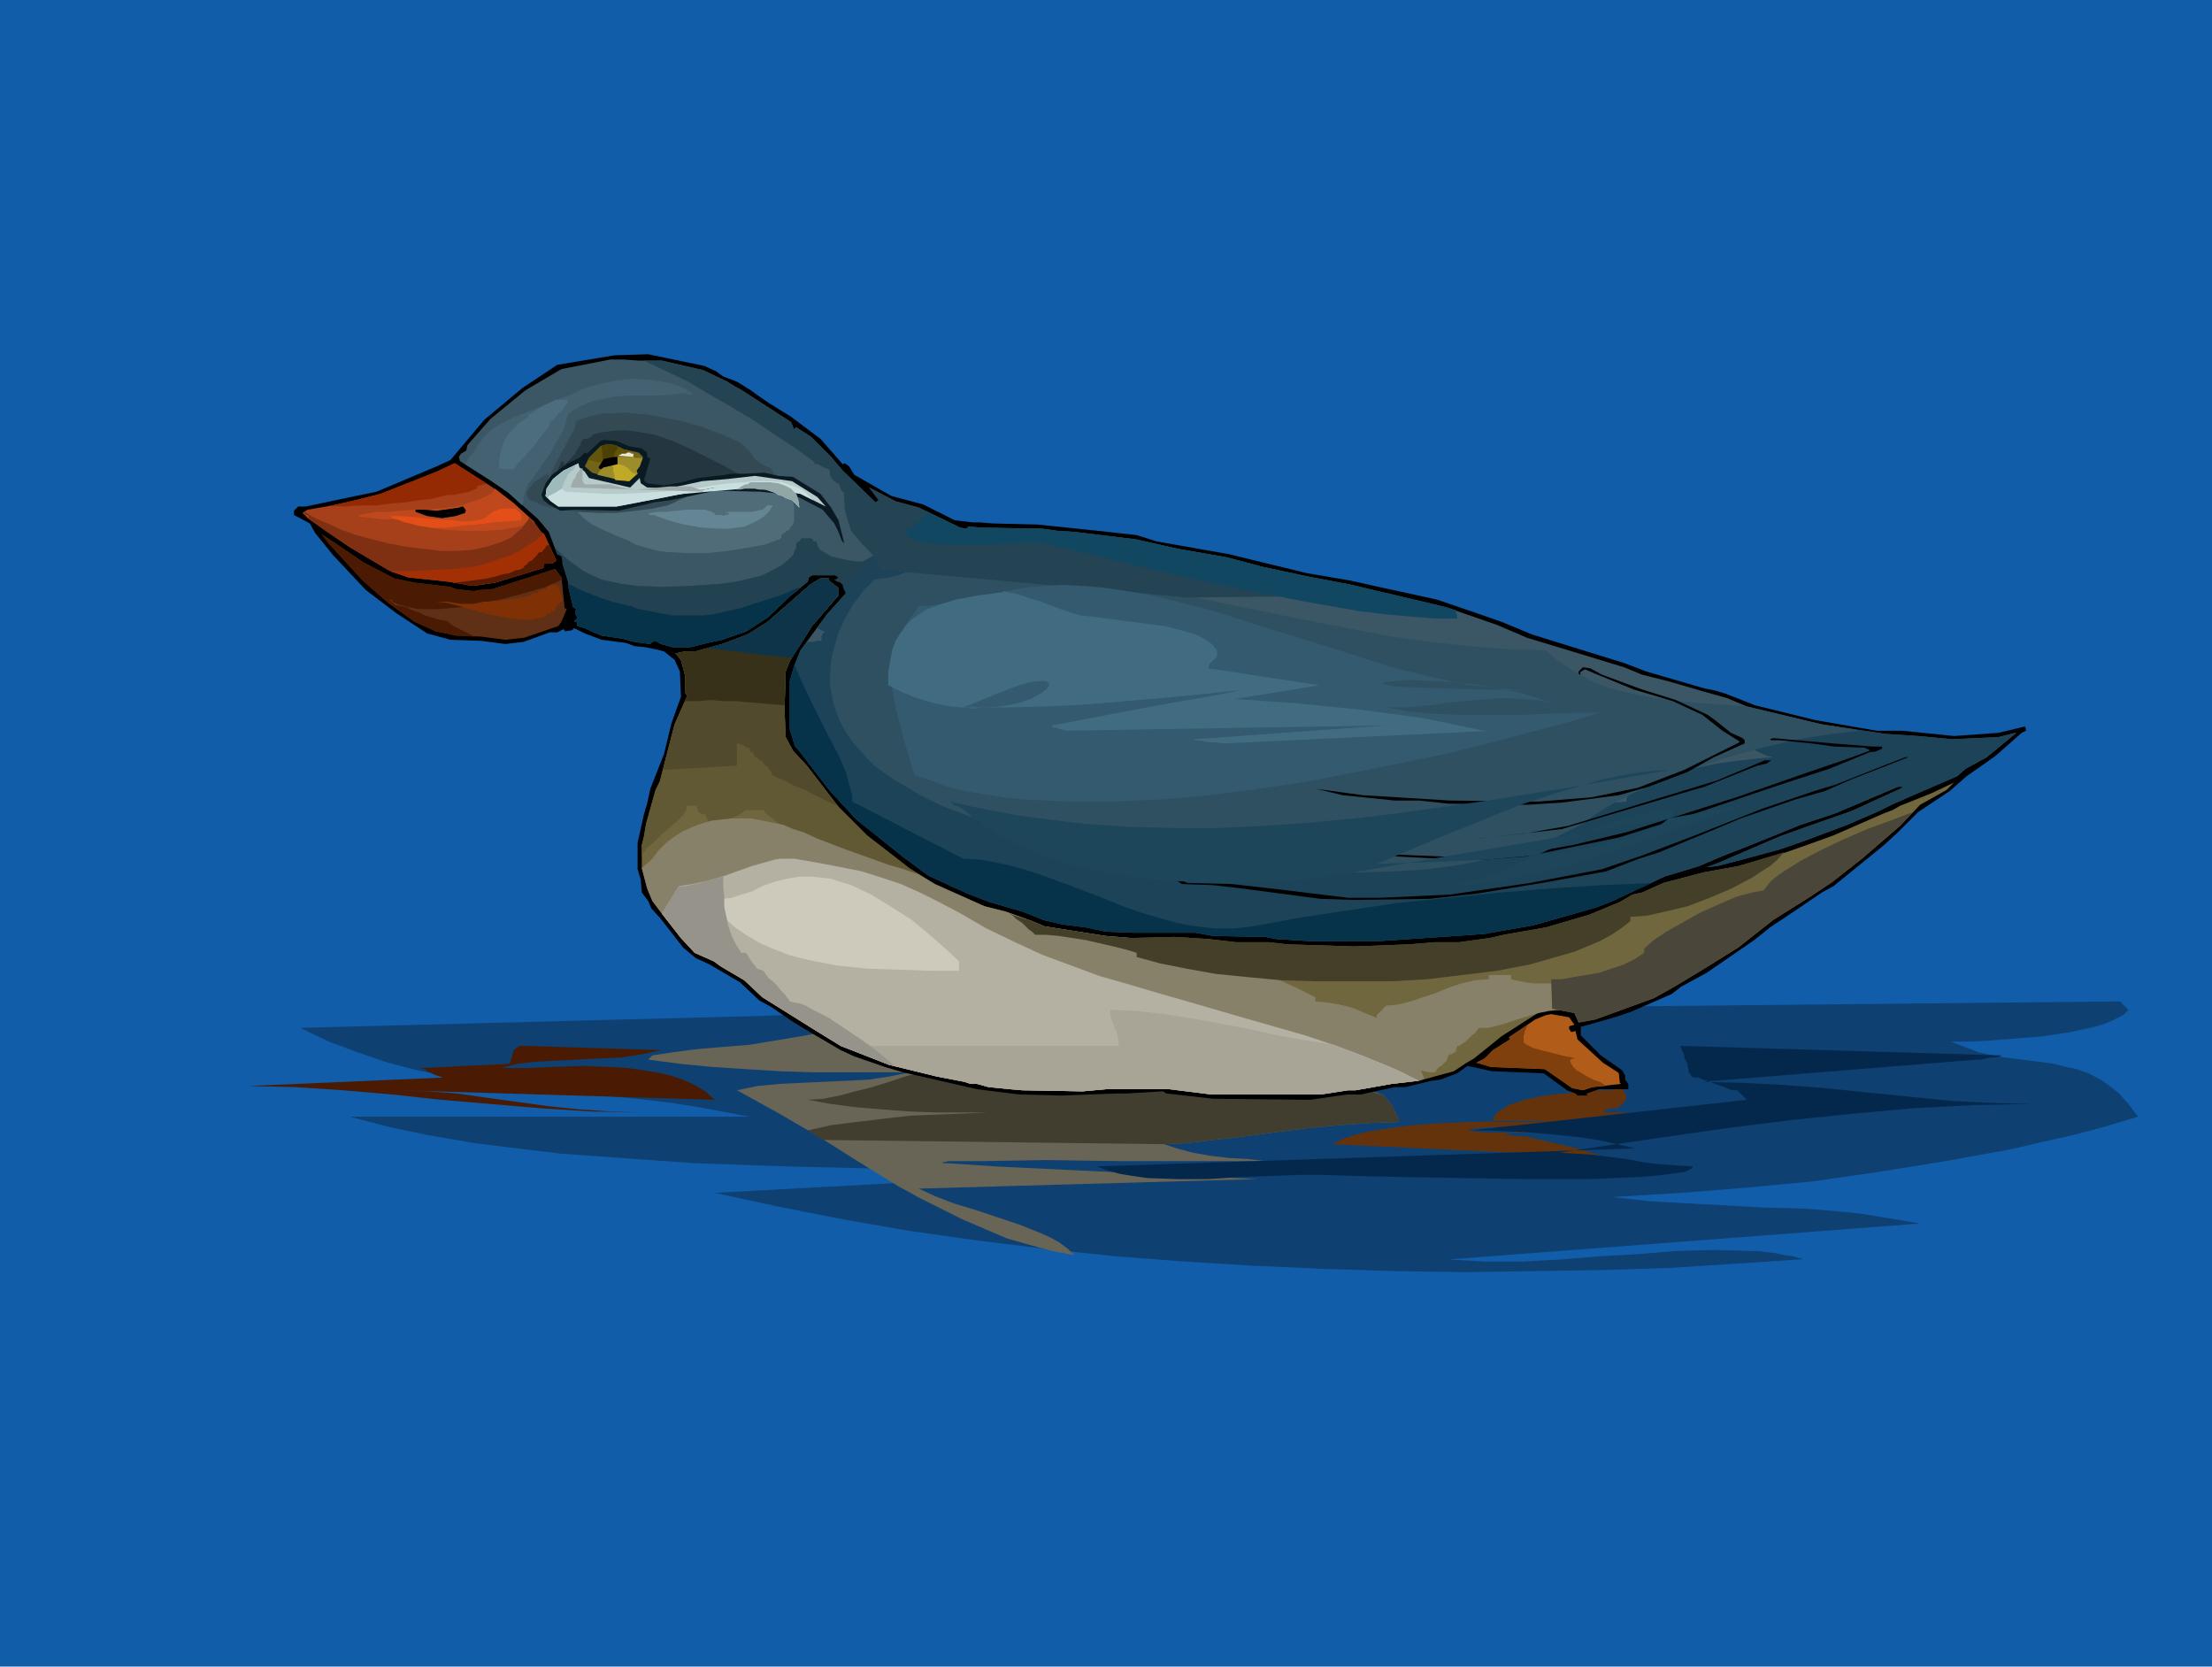 <svg xmlns="http://www.w3.org/2000/svg" fill-rule="evenodd" height="5.249in" preserveAspectRatio="none" stroke-linecap="round" viewBox="0 0 2092 1576" width="6.967in"><style>.pen1{stroke:none}.brush6{fill:#000}.brush33{fill:#4a1b02}.brush36{fill:#cae0e0}.brush41{fill:#06334a}.brush52{fill:#87816a}</style><path class="pen1" style="fill:#115da9" d="M0 0h2092v1576H0V0z"/><path class="pen1" style="fill:#0e4072" d="M722 960h25l-463 12 27 13 27 10 26 9 26 7 27 6 26 4 26 4 26 4 53 5 53 5 27 3 27 4 27 5 27 5H331l38 10 39 8 41 7 40 5 42 5 42 3 42 3 43 3 85 3 85 2 83 2 80 4-315 17 60 13 61 12 63 11 64 9 65 8 66 7 66 5 66 4 67 3 66 2 66 1 65-1 65-1 63-2 62-4 61-4h2v-1h-2l-6-2-8-1-9-2-9-1-8-1h-6l-35-1-36 1-36 3-36 2-36 3-37 2h-35l-18-1-17-1 446-34-18-3-18-3-18-3-18-2-36-3-37-1-37-2-37-2-36-2-36-4 65-4 63-5 63-6 62-9 62-10 61-11 30-7 31-7 30-8 30-9-9-12-9-10-10-8-9-6-10-5-11-4-10-2-11-3-23-3-24-3-12-2-13-3-13-5-13-5h16l21-1 25-2 25-2 26-4 23-5 10-3 9-4 8-4 5-5-8-8-1283 13z"/><path class="pen1" style="fill:#64330c" d="m1530 1023 1 1 2 2 1 2 1 2 1 2 1 2 1 3v3l-8 8h-6l-2 1h-2l-2 1-1 1v1h21l-4 3-4 3-6 2-6 2-15 4-17 2-17 2-18 1h-45l-10-1-6-1v-1l5-1 12-1 19-1h28-4l-4 1-5 1-6 2-4 2-5 1-3 1h-3l12 1 12 1 13 3 13 3 13 3 12 3 12 4 10 3-257-12 10-5 12-4 12-3 13-2 28-4 29-2 29-1 29-1h26l23 1h-59l1-5 3-4 5-3 6-4 15-5 19-4 19-2 19-2 15-1h11l5-8z"/><path class="pen1" style="fill:#686456" d="M772 968h26l-9 4-10 3-11 3-11 2-24 4-24 4-25 2-24 2-23 3-20 3-4 4 30 4 31 3 31 2 32 2 31 1h93l-20 4-20 3-21 1-21 1-22 1-20 1-21 2-19 4 38 21 38 22 38 24 39 24 20 11 20 10 20 10 21 9 21 9 21 6 22 6 21 4-6-6-8-6-9-5-9-4-20-8-21-7-21-7-20-6-18-7-15-7 320-9-248-12-29-2-16-1h-4l-1-1h2l4-1h34l58-1 70 1h168-30l-17-2-18-1-17-2-17-3-15-4-12-4 21-1 25-3 27-3 30-4 31-4 31-3 29-2 28-1v-3l-2-3-2-4-2-5-3-4-3-3-2-3-2-1-24-8-25-6-28-6-29-4-31-4-31-3-32-2-33-1-66-1h-64l-60 1-53 1-4-4v-2l-1-2v-1l-2-2-1-1-1-2-2-2-1-1v-8l-6-1-6-1-6-1-5-2-6-1-6-2-5-1h-7z"/><path class="pen1" style="fill:#423e2f" d="M861 1010h25l-15 4-15 4-15 5-16 5-16 4-15 4-15 3-15 1 22 4 23 3 24 2 26 2 25 1h69-19l-22 1-25 1-26 1-26 3-25 3-24 3-22 5 2 1 1 1 2 1 2 1 2 2 2 1 2 1 1 1 323 4 21-1 25-3 27-3 30-4 31-4 31-3 29-2 28-1v-3l-2-3-2-4-2-5-3-4-3-3-2-3-2-1-5-1-5-2-4-2-5-1-5-2-5-1-5-2-6-1-27 2-27 3-28 3-28 1-15 1h-14l-14-1-14-1-15-2-14-2-15-4-14-4-11-3h-13l-15 1-16 1-15 1h-20l-6-1-5-2-5-2v-4l-6-2-8-1-11-1-11 1-11 1-11 1-10 1h-7z"/><path class="pen1 brush6" d="m666 346 11 5 7 5 13 5 13 8 4 3 13 9 21 13 28 21 21 24 2-1 4 3 5 8 35 20 30 8 30 15 17 2h7l12 1 42 1 67 7 27 3 19 6 68 12 74 18 41 7 27 6 55 12 38 13 23 8 29 12 87 27 21 8 55 16 10 2 10 3 28 11 57 14 58 10h24l49 5 42-3 21-5 4-1 1 2v2l-4 2-25 22-27 19-16 14-30 20-19 19-13 12-48 39-11 6-22 15-27 18-15 12-45 31-24 13-9 7-39 17-15 5-21 6-11 3v8l19 19 20 14 3 5v4l3 4v5h-28l-11 4-1 1 2 1h-10l-2-2-8-3-22-16-49-2-23-5-10 7-16 6-8 1-25 6h-10l-32 7h-13l-35 5-92-1-44-5-3-2-34 2h-10l-52 2-40-1-40-5-70-16-17-5-29-10-13-6-29-17-15-9-22-15-11-6-18-17-29-17-13-6-12-10-21-27-9-10-3-7-6-8-1-12-3-10v-25l6-27 3-10 3-14 13-33 7-29 9-25-1-24-5-11-10-8-8-2-10-2-10-1-8-3-23-3-16-6-10-5-2 2-7 1v-1l-1-1-6 3h-7l-25 9-17 2-23-3-29-1-22-6-29-19-29-22-31-33-17-21-5-9-15-8v-4l4-4h7l38-8 29-6 57-24 13-6 32-38 36-30 33-22 54-9 32-1 24 5 29 6z"/><path class="pen1" style="fill:#3b5664" d="m626 341 39 9 23 11 8 5 4 2 48 31 3 7 2-2 14 9 19 19 11 13 31 30 3-2-9-12 25 13 22 6 31 15 8 4 6 1 2-2 12 1 58 1 14 2 16 1 58 7 40 9 46 8 34 9 42 9 42 8 25 6 26 6 38 9 49 17 28 12 33 10 59 18 17 7 24 6 38 11 18 5 19 8 71 17 60 9 31 2 32 3 44-2 16-4h1l-28 23-20 11-8 7-44 19-18 8-12 6-30 13-40 15-23 8-33 9-27 7-10 1 11-4 58-25 25-9 43-15 48-22v-1h-4l-59 25-33 11-47 19-28 11-21 9-33 10-49 23-15 6-60 17-40 7-5 1-13 1-89 6h-63l-33-2-10-2-50-1-16-3h-59l-26-1-19-4-23-3-17-4-20-8-31-9-21-8-37-17-23-17-45-36-25-27-30-39-3-3-5-16v-46l4-14 6-15 25-34 18-20-3-7h1l-4-4h-2l-3-2h2l2-2-3-2h-22l-3 2-1 4-17 14-21 20-20 13-23 8-14 3-16 4h-17l-11-3-5-3-3 1-2 2-15-2-11-3-20-3-10-4-6-3-7-2v-3l-1-1h-2l3-4-2-4v-3l1-1-3-2-4-17-1-8-1-3-4-13v-3l-1-4-4-2-8-21-10-12-28-25-16-11-30-19-1-4 2-3 5-3 1-5 22-25 33-27 34-20 46-9h13l14 1h22z"/><path class="pen1" style="fill:#1c4357" d="m903 501-7 10-7 9-8 8-8 9-7 9-8 8-7 9-7 10-4 1-5 3-5 5-6 6-5 6-5 5-3 5-1 2-8 5v9l1 10 2 9 2 9 3 8 4 8 4 8 5 8 5 8 6 7 6 7 7 6 15 13 17 11 18 11 20 10 21 8 22 8 24 7 24 7 25 5 25 5 26 4 26 4 26 2 26 2 51 3 49 1 45-1 41-3 35-4 29-5 14-3 16-5 17-6 18-7 17-6 17-6 15-4 12-1 1-5 4-4 6-4 8-4 19-8 24-6 24-5 22-3 19-2 12-1-5-1-5-2-6-3-6-3-6-3-6-2-6-2-6-1 8-3 9-3 8-2 9-3 8-2 9-2 8-2 9-2 24 5 60 9 31 2 32 3 44-2 16-4h1l-28 23-20 11-8 7-44 19-18 8-12 6-30 13-40 15-23 8-33 9-27 7-10 1 11-4 58-25 25-9 43-15 48-22v-1h-4l-59 25-33 11-47 19-28 11-21 9-33 10-49 23-15 6-60 17-40 7-5 1-13 1-89 6h-63l-33-2-10-2-50-1-16-3h-59l-26-1-19-4-23-3-17-4-20-8-31-9-21-8-37-17-23-17-45-36-25-27-30-39-3-3-5-16v-46l4-14 6-15 6-8h7l2-1h5v-5l1-1v-1l1-1h2l-8-4 9-13 18-20-3-7h1l-4-4h-1v-2l11-9 12-8 14-8 15-8 15-6 15-5 7-2 7-1h14z"/><path class="pen1" style="fill:#2e5061" d="M886 535h-7l-7 2-8 2-7 2-8 3-8 2-7 1-7 1-5 5-5 5-5 7-5 6-4 7-4 7-3 7-3 6-4 14-3 12-1 13v12l2 11 3 11 4 10 5 10 6 9 7 8 8 9 8 8 10 7 10 7 11 6 11 7 23 11 24 9 25 8 25 7 23 6 23 5 20 3 17 3 53 8 58 7 31 3 32 2 31 1h32l32-1 31-2 30-4 29-6 14-3 14-4 13-4 13-5 12-6 12-6 11-6 11-8 11-7 13-7 14-7 15-7 34-13 35-12 36-10 34-8 32-5 27-3-37-6-71-17h-2l-26-2-26-2-25-3-25-4-12-3-12-3-12-4-11-5-10-6-10-6-10-7-9-8-36-1-37-3-36-4-37-5-73-14-74-15-72-15-72-12-35-5-35-4-35-2h-34z"/><path class="pen1" style="fill:#516c79" d="m542 476 2 4 2 4 3 3 3 3 8 6 8 4 9 4 9 4 8 3 7 4 7 2 7 2 8 2 8 1 18 1h20l19-2 19-3 16-3 14-5h1v-1l1-1v-2l1-1 1-1h1l1-1 1-1h1l1-1h1v-2l3-3 1-4v-12l-1-7-1-6-1-6-1-3v-1h-1l-1-1-1-1-1-1v-1h-2l-19-5-20-2-22-2h-23l-22 2-22 1-21 2-19 3h-4l-4 2-4 1-5 2-4 3-3 2-3 3-2 3-1 1v7h-1z"/><path class="pen1" style="fill:#334a55" d="M519 448v5l3-7 3-7 4-7 3-6 4-7 3-6 4-7 2-8 8-3 8-2 9-2h10l10-1 11 1 11 1 11 2 21 4 21 6 18 7 16 7 4 3 3 3 3 3 3 4 2 3 4 3 4 3 5 2h1v1h1l1 1v1l1 1v1l1 1h1l1 1h1v1h1l-5-1h-16l-10 2-9 2-8 2-7 2-6 2-6 2-5 2-6 3-5 2-6 3-5 2-6 3-5 2-14 3-16 2-18 2h-18l-19-1-17-3-8-1-8-2-6-3-6-2v-1h-1l-1-1v-1l-1-1v-3l1-2 2-3 2-2 2-3 3-2 2-1 2-1v-1h1l1-1 1-1h2l1-1h1z"/><path class="pen1" style="fill:#243740" d="m534 441 1-1v-2h1v-1h1v-1h1v-1h1v-1h1v-1l2-2 2-2 1-2 1-2 2-3 1-2 1-3 2-2h3l2-1 2-1 2-2 2-1h2l2-1 8-1 9-1h8l9 1 18 3 17 6 16 7 16 8 16 8 14 8 1 2v1l-1 1v1h-1v1h-1l-16 6-18 4-18 3-19 2-19 1h-37l-17-1-8-1-6-2-5-2-3-4-2-5-1-5 1-7 3-7h1v1h1l1 1v1h-1l1 1v1z"/><path class="pen1" style="fill:#0a1a22" d="m595 422 12 2 5 4v4l3 2-6 20 3 3 16 2 17-3 15-4 26-3 5-1h13l19-1 13 3 14 1 26 16 10 13 7 12 5 20v2l-2-3-3-8-4-8-11-13-23-12-16-3-20-2-42-1-43 9-15 2-34 8-41-1-14 1-11-6-5-4-2-5 4-11 6-8 15-11 11-5 5-5h1l1 1 13-12 3-1 12 1 12 5z"/><path class="pen1" style="fill:#726519" d="m590 425 14 3 4 4-3 9-3 4 1 3-8 7-13-2-22-6-7-6 4-8 11-11 6-2 8 1 8 4z"/><path class="pen1" style="fill:#62550b" d="M556 435h2l2 1h2l2 1h4l3 1 2 1 1-1h4l3-1h2l2-1h4l1-1v-1l1-1v-1l1-1v-2l1-1 1-1 1-1-5-1-8-4-8-1-6 2-11 11-1 2z"/><path class="pen1" style="fill:#4c4102" d="m569 422 1 13h2l1 1h6l1-1v-3l1-2v-1l1-2 1-1 1-2 1-2-3-1-8-1-5 2z"/><path class="pen1" style="fill:#9d8c2a" d="m571 439-6 10 17 4 13 2 8-7-1-3 3-4 3-8h-7l-2-1h-18l-1 1h-2l-1 1-2 1h-2l-1 1-2 1-1 1v2l2-1z"/><path class="pen1" style="fill:#c0a926" d="M579 439v2l1 1v4l1 2v4l1 2 13 1 7-7h-2l-1-1h-1l-1-1-1-1-1-1-1-1-1-1-2-1-1-1h-2l-1-1h-3l-1-1h-4v1z"/><path class="pen1 brush6" d="m584 439-13 3-3 2-2-2 5-8 10-2h3v7z"/><path class="pen1" style="fill:#a5401a" d="m486 476 20 19 5 7 4 4 11 24-4 3h-7l-1 1v3l-46 14-21 3-23-4-38-4-19-7-37-22-22-15-17-12-5-5 5-3 23-4 18-4 28-7 53-21 17-8 36 23 20 15z"/><path class="pen1" style="fill:#c0481d" d="m468 462-1 2-1 1-1 1-1 1-2 1-1 1h-1l-1 1-3 1-2 1-3 1-3 1-3 1-3 1-3 1-3 1-11 2-11 1-12 1h-11l-12 1-11 1h-12l-11 2-5 1v2h4l8 1 9 1h10l8 1 7 2 8 3 12 2 15 2 17 1h18l18-1 17-3 15-4-20-18-18-14z"/><path class="pen1" style="fill:#b7cbcb" d="m553 446 4 6 39 9 9-9 1 5 6 4 20 1 32-7 24-2 26-3 35 5 24 15 8 9-24-12-23-4-18-2-16-1-25 1-45 9-47 9h-55l-7-5-5-5 1-7 6-9 10-8 14-7 1 4 5 4z"/><path class="pen1 brush6" d="M441 483h-1v2l-9 3-13 2-14-2-11-4v-2h9l11 1 21-3 3-1h1l3 4z"/><path class="pen1" style="fill:#3a1501" d="M422 486h-2l4-1h4l-6 1z"/><path class="pen1" style="fill:#5f3016" d="m344 532 29 15 19 4 34 4 5 2 17 2 5-1 13-1 34-11 25-8 6 8 3 29 2 1-5 12-3 4-32 11-18 2-23-3-24-1-19-4-20-9-25-18-24-21-32-35-7-9 18 12 22 15z"/><path class="pen1" style="fill:#71673e" d="m784 549 9 7v7l-25 29-21 33-4 10-1 36 1 26 7 13 13 14 30 39 27 27 40 31 24 15 47 21 20 5 25 9 12 5 57 9 24 2 42-1 32 2 26 3h31l17 2 64 2 52-2 24-2h23l29-4 13-3 40-7 41-12 29-12 12-7 9-2 20-9 38-10 33-6 45-13 20-7 25-9 48-21 8-3 7-4 30-12 21-10-7 7-25 14-19 20-36 31-28 22-21 14-35 22-33 26-37 23-25 15-18 10-55 20-16 3-4-9-21-4-9 1-39 25-26 21-7 4-12 8-33 9-26 3-34 6h-7l-26 4h-103l-40-5h-60l-22 2-57-1-12-1-20-2-11-3h-6l-6-2-26-5-45-11-46-18-26-16-48-30-17-16-22-13-7-5-18-8-13-14-18-23-9-12-5-12-5-19v-22l2-8 2-12 9-32 4-8 14-54 12-27-2-3v-16l-4-15-5-6h-1l10-2h10l25-7 24-9 19-12 40-35 8-5 2-1h8v2z"/><path class="pen1 brush6" d="m1515 638 38 14 32 10 30 14 7 5 15 12 11 5 2 2v3l-29 13-25 14-37 14-28 8-54 7-32 2-75-1-28-3h-23l-49-5-25-6 44 6 82 5 84 1 50-4 44-9 44-17 52-26v-1l-16-10-19-15-28-13-37-11-34-14-12-5-2 1-3 2 1 1-1 1-1-1v-2l4-4 7 1 11 6z"/><path class="pen1 brush6" d="M1771 706h9v2l-7 3h-4l-39 16-34 11-30 10-62 21-73 23-88 18-40 3-42-1-20-1-112-6-14-2-32-3-31-3 119 9 94 4 67-1 56-10 50-12 104-33 66-23 41-14 19-7v-1l-5-2-28-1-22-3-30-3h-8l-1-1 3-1 56 5 38 3z"/><path class="pen1 brush6" d="m1751 737-25 11-28 8-52 18-26 11-51 21-19 6-31 12-55 10-67 11-45 5-72 1-31-1-76-10-26-3-29-1-8-5h-2l-1 1 1-2 7 1 8 4 42 1 44 5 66 8h30l66-3 76-11 68-13 38-13 50-19 63-25 50-17 20-6 48-19 18-7h3l-54 21z"/><path class="pen1 brush6" d="m1671 722-9 2-50 20-14 4-121 36-70 8-8 1h-1l45-5 40-7 141-43 38-16 7-3h6l-4 3z"/><path class="pen1" style="fill:#b15c18" d="m1489 969-3 1h-1l-1 1v2l2 3 4-1 2 8 24 22 14 9 1 1 1 9 1 1-27 3-9 3-10-2-26-18-51-2-13-4h-1l8-4 8-8 16-10v-1l-1-1 25-17 10-4 5-1 17 3 5 7z"/><path class="pen1" style="fill:#224151" d="m525 518 6 6 7 6 7 5 7 5 8 4 9 4 9 2 9 2 16 2 23 1 27-1 29-2 14-2 13-3 12-3 10-5 9-5 7-6 3-3 1-3 2-4v-4l1-1 1-1h1l1-1v-1l1-1h9l1 1h1v2h3l1 3 1 3 2 2 3 2 7 4 8 2 9 2 8 1h12l-2 4-3 3-3 3-3 3-3 3-4 2-3 2-4 2-4-3h-2l-3-2h2l2-2-3-2h-22l-3 2-1 4-17 14-21 20-20 13-23 8-14 3-16 4h-17l-11-3-5-3-3 1-2 2-15-2-11-3-20-3-10-4-6-3-7-2v-3l-1-1h-2l3-4-2-4v-3l1-1-3-2-4-17-1-8-1-3-4-13v-3l-1-4-4-2-2-6z"/><path class="pen1" style="fill:#244353" d="m609 341 21 10 21 10 20 12 21 12 20 12 19 13 20 13 18 13 2 3h3l1 1 2 1 2 1 5 2 1 2v3l1 2 1 2 2 2 1 1 2 1 2 1v2l1 1v1l1 2 1 1 1 1 1 16 3 11 3 9 5 6 5 6 6 6 7 8 6 11 289 26 198-2-18-4-25-6-42-8-42-9-34-9-46-8-40-9-58-7-16-1-14-2-58-1-12-1-2 2-6-1-8-4-31-15-22-6-25-13 9 12-3 2-31-30-11-13-19-19-14-9-2 2-3-7-48-31-4-2-8-5-23-11-39-9h-17z"/><path class="pen1" style="fill:#7f3013" d="m288 484 10 6 12 5 13 6 14 5 15 4 16 4 16 3 17 2 16 2h15l15-1 13-3 13-4 11-5 4-4 5-4 3-4 4-5v-2l6 6 5 7 4 4 11 24-4 3h-7l-1 1v3l-46 14-21 3-23-4-38-4-19-7-37-22-22-15-15-11-1-1v-2l-1-1h-2l-1-1-1-1 1-1z"/><path class="pen1" style="fill:#942a03" d="m460 457-1 1h-3l-1 1h-2l-1 1h-1v2l-3 1-4 2-5 1-5 1-5 1h-5l-5 1-4 1-8 2-11 1-12 2-14 1-14 2h-16l-15 1-16-1h5l18-4 28-7 53-21 17-8 30 19z"/><path class="pen1" style="fill:#e44f19" d="m474 481-3 1-2 1-3 1-2 2-2 1-2 2-2 1-2 1-5 1-7 1h-8l-8-1-18-1-18-2-14-1h-9l2 2 4 1 8 3 13 3 13 2h14l14-2 14-1 15-2 14-1 13-1v-5l-1-1v-2h-2l-2-3h-14z"/><path class="pen1" style="fill:#a32f05" d="m514 504-7 7-8 5-8 5-8 4-9 3-8 3-10 3-9 2-19 2-20 1-20 1h-20l18 6 38 4 23 4 21-3 46-14v-3l1-1h7l4-3-11-24-1-2z"/><path class="pen1" style="fill:#571a03" d="m519 515-1 1h-1l-1 1v1l-1 1-1 1-1 1v1h-2l-2 1-1 2-2 2-1 1-2 2-2 1h-1l-1 2-1 1-2 1-1 2-2 1-2 1h-3l-6 3-6 1-7 2-8 2-7 1-8 1-8 1-8 1 17 3 21-3 46-14v-3l1-1h7l4-3-7-15z"/><path class="pen1 brush33" d="m532 548-16 7-20 6-23 6-23 5-12 2-11 1-12 1h-20l-9-2-8-2-7-3v-2h-3l1 1h1v1l1 1h1v1h1v1l5 1 6 1 6 3 6 2 6 3 7 2 6 2 7 1 2 1 2 2 3 2 4 2 4 2 4 2 4 2 4 2-18-1-19-4-20-9-25-18-24-21-32-35-7-9 18 12 22 15 29 15 19 4 34 4 5 2 17 2 5-1 13-1 34-11 25-8 6 8 1 2z"/><path class="pen1" style="fill:#7f3005" d="M522 552v1h-1l-1 1h-1l-1 1-1 1v1h-1l-7 2v2h-6v1l-4 2-6 1-6 1-7 1-7 1h-6l-6 1h-4l-4 1-5 1h-12l-7-1-6-1h-11l10 1 12 3 14 4 15 4 16 3 15 2h7l6-1 6-1 4-2v-2h4v-2h3l5-8h1l2-3-2-8h-1v-3l-2-2-5-2z"/><path class="pen1" style="fill:#eae7d3" d="M594 428h-1l-1 1h-4l-1 1h-1l-1 1h-1l15 1v-3h-2l-1-1h-2z"/><path class="pen1 brush36" d="m546 439-1 1-1 1v1l-1 1v1l-1 1h-1l-2 2-2 2-1 3-2 3-1 3-1 2v3h1v1h1l1 1 18 1 18 1h19l18-1 19-1 18-2 18-2 18-3 10-1 12-1 12-1h13l12 1 11 4 5 2 5 3 4 4 4 4-12-6-23-4-18-2-16-1-25 1-45 9-47 9h-55l-7-5-5-5 1-7 6-9 10-8 13-6z"/><path class="pen1 brush36" d="m649 466-11 2 9-1 11-1 11-1 12-1 12-1 11-1h10l10 1 3 1 3 1 3 1 3 2 4 1 3 2 3 1 3 1 1 1 1 1 1 1 1 1 1 1 1 1 1 1-1-7-2-6-5-4-5-4-7-2-7-1h-17l-19 2-17 3-15 3-11 1-1 1z"/><path class="pen1" style="fill:#a0abab" d="m549 443-1 2-2 2-1 2-1 3-2 2-1 3-1 2v2l126 4h-1v-1h-1v-1h-2l-9-3h-20l-10 1-10 1-11 1-9-1-9-2-4-1-3-1h-24v-1h-1v-1l-1-1v-12h-2z"/><path class="pen1" style="fill:#91a7a7" d="m710 456-2 1-1 1h-2l-2 1-2 1-1 1-2 1-2 1h4l4-1h10l4 1h6l3 1 3 1 3 1 3 2 4 1 3 2 3 1 3 1 1 1 1 1 1 1 1 1 1 1 1 1 1 1-1-7-2-6-5-5-6-3-6-2-8-1h-18z"/><path class="pen1" style="fill:#9fbaba" d="m532 462-2 1-2 1-1 1-2 1-2 1-2 1-2 1-1 2-2-2 1-7 6-9 10-8 13-6-1 1-1 1v1l-1 1v1l-1 1h-1l-2 2-2 2-1 3-2 3-1 3-1 2v2z"/><path class="pen1" style="fill:#648594" d="m618 487 14 5 15 4 17 3 17 1h8l7-1 8-1 7-3 6-3 6-4 4-4 4-6h-6v1l-4 3-5 1-5 1h-22l-4 1h5l-1 1-1 1h-2l-2 1-1-1h-6l-2-2-2-1-3-1-3-1h-18l-9 1-10 1h-8l-6 1h-2v1h-2 2v1h4z"/><path class="pen1 brush41" d="m537 552 8 4 9 4 8 3 8 3 9 3 8 2 9 2 8 3 11 2 10 2 11 2h29l9-1 9-2 18-4 18-6 19-6 19-8-10 9-21 20-20 13-23 8-14 3-16 4h-17l-11-3-5-3-3 1-2 2-15-2-11-3-20-3-10-4-6-3-7-2v-3l-1-1h-2l3-4-2-4v-3l1-1-3-2-4-17-1-5z"/><path class="pen1" style="fill:#436170" d="m647 373 5-2-14 2-14 1h-28l-15 1-14 3-6 1-7 3-6 3-6 3-2 2-2 1-1 2-1 2v2l-1 2v2l-1 2-1 4-4 6-4 7-4 8-5 7-5 7-4 6-3 4-2 3-2 2-2 4-1 3-1 3-1 4v3l-1 4-13-12-16-11-25-16 2-4 2-3 3-3 2-3 2-4 2-3 2-2 2-3 8-8 10-6 10-5 12-5 11-4 11-5 11-4 10-4 13-6 14-4 15-3 16-2 15 1 15 2 8 2 6 2 7 3 6 4v1h1-9z"/><path class="pen1" style="fill:#4c6d7d" d="m521 398-3 7-4 5-5 6-4 6-5 5-5 6-5 5-4 6-14-1v-7l1-7 2-7 3-7 4-6 5-5 5-5 7-4 1-3 4-2 4-3 5-3 5-2 4-2 3-2h12v3l-2 2-2 3-2 3-3 2-2 3-1 1-1 2h-2v1h-1z"/><path class="pen1" style="fill:#335a6e" d="m869 573-7 10-6 9-5 10-3 9-3 9-1 9-1 8v9l3 19 5 20 6 22 8 26 15 5 16 6 16 4 18 3 19 3 19 2 21 1 20 1h44l22-1 23-1 46-4 46-6 47-7 46-9 45-9 43-9 40-10 38-10 34-9 30-9h-25l-25 1-26 1h-53l-26-1-24-2-23-4h20l21-2 22-3 23-2 22-2 21 1 11 1 10 1 9 3 9 3-19-7-22-7-22-4-23-4-21-2-20-1-18-1-14 1-9 1-4 1 2 1 9 2 18 1 26 1 36 1 47 1-14-1-15-1-16-2-15-2-32-7-33-8-66-21-68-21-34-11-34-9-33-8-32-5-16-2-16-1-16-1-15 1-15 1-14 2-15 3-14 4-7 2-7 1-9 2-8 1-9 1-8 1-8 1h-7z"/><path class="pen1" style="fill:#406b81" d="m949 560-24 3-21 4-10 3-9 3-8 3-8 5-7 5-5 5-5 7-5 8-3 8-2 10-2 12v12l12 6 12 5 12 4 12 3 11 2 11 1 10 1 10-1 17-1 16-3 12-4 9-5 4-3 2-2 2-2v-3l-1-1-3-1h-3l-11 1-16 5-20 8-27 11h42l39-1 38-2 35-3 57-5 38-4 9-1h3l-6 1-14 3-57 10-100 19v1l1 1h3l2 1 3 1h2l2 1 303-5-181 13h-2 1l1 1h3l5 1 6 1h6l5 1h4l253-12h-9l-28-6-30-6-29-4-30-4-30-3-30-3-29-2-29-2 80-13-105-16v-2l1-2 1-1 2-2 1-1 2-2 1-1v-6l-5-6-7-5-8-4-10-3-20-5-23-3-23-3-23-3-10-1-10-3-9-3-8-3-5-2-8-3-8-2-8-3-7-2-6-1-4-1v1z"/><path class="pen1" style="fill:#1d465b" d="m899 758 21 5 21 4 21 4 22 3 42 5 42 3 43 1h42l42-2 43-3 42-4 43-5 42-6 43-6 86-14 86-15-16 1-17 2-17 3-18 4-37 11-37 12-37 15-35 14-33 14-31 13 24-1 35-1 44-2 46-4 24-3 22-3 21-5 19-4 17-6 14-6 5-4 5-4 4-4 2-4-15 1-14 2-15 4-15 4-29 12-28 13-28 13-27 12-13 4-13 4-13 2-13 1 19-1 18-1 18-3 18-3 37-8 37-11 36-12 35-13 35-12 33-12-391 67-19 2-20 2-21 1-21 1h-23l-22-1-23-1-23-2-22-3-22-4-22-5-20-6-20-7-18-8-17-9-15-10v-4h-8l-1-2-1-2-3-2-2-2-3-2-3-2-2-1h-2l-4-4z"/><path class="pen1" style="fill:#124762" d="m877 484-2 3-3 3-3 3-3 2-2 3-3 2-2 1h-2v3l1 2 1 1 2 2 6 2 7 2 18 2h44l22-1 17-1 12 1 44 10 48 12 51 12 53 11 52 10 51 9 25 3 23 2 23 2h21v-4l-1-1v-3l-10-3-38-9-26-6-25-6-42-8-42-9-34-9-46-8-40-9-58-7-16-1-14-2-58-1-12-1-2 2-6-1-8-4-23-11z"/><path class="pen1 brush41" d="m751 628 7 16 8 17 9 18 9 18 9 17 7 16 2 8 2 7 2 7v6l105 54 17 1 16 3 17 4 17 5 33 12 34 13 17 7 17 6 17 5 18 5 17 3 18 2h18l18-2 43-8 46-7 47-7 49-5 49-5 49-4 48-3 46-2-37 17-15 6-60 17-40 7-5 1-13 1-89 6h-63l-33-2-10-2-50-1-16-3h-59l-26-1-19-4-23-3-17-4-20-8-31-9-21-8-37-17-23-17-45-36-25-27-30-39-3-3-5-16v-46l4-14v-2z"/><path class="pen1" style="fill:#615834" d="m607 808 6-7 7-6 7-7 7-6 7-6 5-5 3-5 1-4h9v2l1 1v2l1 1 2 1 1 1h3l4 9 5-1 5-1 6-1 4-2 5-2 4-2 3-2 2-2h17l2 3 5 4 8 6 9 6 10 5 9 5 7 4 5 1 2 3 4 4 5 3 6 4 7 2 6 3 6 1 6 1 7 4 14 7 18 7 21 8 21 8 19 6 16 5 10 1-1-1v-2l-1-1-1-1v-1l-1-1-10-3-47-21-24-15-40-31-27-27-30-39-13-14-7-13-1-26 1-36 4-10 21-33 25-29v-7l-9-7v-2h-8l-2 1-8 5-40 35-19 12-24 9-25 7h-10l-10 2h1l5 6 4 15v16l2 3-12 27-14 54-4 8-9 32-2 12-2 8v9z"/><path class="pen1" style="fill:#514a2c" d="m627 728 70-4v-21h1l2 1h1l2 1 2 1 1 1h3v3l1 1h1v1h2v1l1 3h1l3 2 3 2 2 3 3 2 2 3 2 3v2l7 3 7 3 7 4 8 3 8 4 8 4 8 4 9 4-29-38-13-14-7-13-1-26 1-36 4-10 21-33 25-29v-7l-9-7v-2h-8l-2 1-8 5-40 35-19 12-24 9-25 7h-10l-10 2h1l5 6 4 15v16l2 3-12 27-11 43z"/><path class="pen1" style="fill:#37311a" d="M647 663h13l12-1 12 1h12l11 1 12 1 11 1 12 1 1-32 4-10 21-33 25-29v-7l-9-7v-2h-8l-2 1-8 5-40 35-19 12-24 9-25 7h-10l-10 2h1l5 6 4 15v16l2 3-3 5z"/><path class="pen1" d="m668 613 10 1 10 1 10 1 11 2 10 1 10 1 10 1 10 1 19-30 25-29v-7l-9-7v-2h-8l-2 1-8 5-40 35-19 12-24 9-15 4zm-29 4-1 1 1-1z" style="fill:#0d3448"/><path class="pen1 brush52" d="m607 821 10-9 6-8 7-7 8-6 8-5 9-4 8-3 10-3 9-1 10-1h19l10 2 10 2 10 2 9 4 10 3 13 6 13 5 13 5 14 5 14 5 14 5 14 4 14 5 15 9 47 21 20 5 25 9 12 5 57 9 24 2h24l20 5 20 7 19 6 19 7 19 7 18 7 18 8 18 9v4l11 1 12 2 12 3 12 5 12 5 12 5 11 6 10 7v5l1 5 1 5 2 4 1 5 2 5 2 5 2 5-5 2-26 3-34 6h-7l-26 4h-103l-40-5h-60l-22 2-57-1-12-1-20-2-11-3h-6l-6-2-26-5-45-11-46-18-26-16-48-30-17-16-22-13-7-5-18-8-13-14-18-23-9-12-5-12-5-19z"/><path class="pen1" style="fill:#b4b0a2" d="m626 864 16-26 13-2 14-3 14-4 14-5 14-5 14-4 7-2 6-1h13l23 4 21 4 20 4 19 6 18 6 18 8 18 9 19 10 26 15 27 13 26 12 27 10 27 10 28 8 27 8 28 8 55 16 56 16 27 9 27 10 27 11 27 13-26 3-34 6h-7l-26 4h-103l-40-5h-60l-22 2-57-1-12-1-20-2-11-3h-6l-6-2-26-5-45-11-46-18-26-16-48-30-17-16-22-13-7-5-18-8-13-14-18-23z"/><path class="pen1" style="fill:#a9a596" d="M795 989h263v-4l-1-5-1-4-2-4-1-4-2-4-1-4v-5l25 1 26 3 26 4 27 5 27 5 27 6 27 5 27 4 10 4 10 4 10 4 10 4 10 4 10 4 10 5 10 5-26 3-34 6h-7l-26 4h-103l-40-5h-60l-22 2-57-1-12-1-20-2-11-3h-6l-6-2-26-5-45-11-46-18z"/><path class="pen1" style="fill:#cdcabc" d="M768 829h-12l-6 1-6 1-12 3-11 4-10 5-10 3-9 3-8 1v17l11 10 12 8 12 7 14 6 13 5 15 4 15 3 15 3 30 3 30 1 29 1h27v-9l-14-13-15-13-17-14-19-12-18-11-19-9-10-3-9-3-9-1-9-1z"/><path class="pen1" style="fill:#96948a" d="M684 828v10l1 10v10l2 9 2 9 3 9 4 8 5 8h4l2 2 1 2 2 3 2 3 2 2 2 3 3 1 3 1 2 3 3 4 4 3 4 4 3 4 4 4 3 4 2 3 4 1 6 1 5 2 7 4 14 7 15 10 15 10 14 10 11 9 8 7-5-1-46-18-26-16-48-30-17-16-22-13-7-5-18-8-13-14-18-23 16-26h5l5-1 5-1 5-1 6-2 5-1 6-2 5-2z"/><path class="pen1" style="fill:#443f29" d="m954 864 4 2 3 3 3 2 3 2 3 3 3 3 3 2 3 3h10l12 1 13 2 13 2 13 3 13 3 12 3 10 3v4l22 6 25 5 28 5 30 3 32 3 34 1h69l35-2 33-4 33-4 31-6 14-4 14-4 14-4 12-5 12-5 11-6 9-6 9-7v-4l15-1 18-4 21-5 21-8 21-9 19-10 9-6 8-5 7-6 6-7-43 13-33 6-38 10-20 9-9 2-12 7-29 12-41 12-40 7-13 3-29 4h-23l-24 2-52 2-64-2-17-2h-31l-26-3-32-2-42 1-24-2-57-9-12-5-22-7z"/><path class="pen1 brush52" d="m1408 926-13 1-13 3-12 4-12 5-12 4-12 4-12 3-11 1-4 4-5 5v12l6 7 6 7 5 7 6 7 6 5 8 5 4 2 4 1 5 1h5l1-1 1-2 2-2 2-1 3-3 2-2 1-3 1-2 1-1h2l1-1 2-1 1-1v-2l1-1v-2h2l3-2 3-2 3-3 3-3 3-2 2-3 2-2h8l9-2 10-3 9-3 10-3 10-3 10-2 10-1v-1l1-1 2-1h2l2-1h6l-1-3-1-2-2-2-3-1-2-2-2-2-2-2v-3l-4-4h-21l-7-1-5-1-5-1-4-1v-4h-21v-4 8z"/><path class="pen1" style="fill:#4a473a" d="M1467 926h10l11-2 12-2 12-2 12-4 12-4 10-5 9-6v-4l9-8 12-8 16-9 16-9 18-8 16-7 15-4 11-2 3-4 4-5 5-4 7-5 16-10 19-10 21-10 23-10 22-8 21-8-12 13-36 31-28 22-21 14-35 22-33 26-37 23-25 15-18 10-55 20-16 3-4-9-21-4v1l-1-29z"/><path class="pen1" style="fill:#7f400d" d="m1445 969-1 2-1 2-1 2v2l-1 2v7l3 2 6 3 7 2 8 2 8 2 8 2 6 1 3 1h-3l-1 1h-1v1l1 3 2 3 3 3 5 3 5 3 6 3 6 2 6 4-13 1-9 3-10-2-26-18-51-2-13-4h-1l8-4 8-8 16-10v-1l-1-1 18-12z"/><path class="pen1" style="fill:#04284c" d="m1589 989 302 9h2l-2 1-4 1h-4l-5 1-4 1h-4l-260 21 38 1 39 2 39 3 39 4 40 4 39 4 39 2 38 1-55 1-56 3-56 5-58 6-57 7-56 8-55 8-53 8 16 1 15 1 16 2 16 2 16 3 16 2 15 1 16 1-1 2-2 1-4 2-6 1-15 2-21 2-50 2h-60l-61-1-57-1-45-1-27-1h-23l-27 1-29 1-30 2h-30l-28-1-14-2-12-2-11-3-11-4 509-17-16-4-19-4-20-3-21-2-21-2-20-1-20-1h-18l261-29-9-9h-5l-5-2-5-2-6-2-5-2-6-2-5-2h-5l-4-5v-3l-1-2v-3l-1-2-1-2-1-1v-3l-4-9z"/><path class="pen1 brush33" d="m495 989 130 4-18 4-20 3-20 1-21 1-20 1-19 1-18 2-15 4h22l26-1 29-1 28 1 15 1 14 2 13 2 13 3 12 4 11 5 10 6 9 8-299-9 27 1 28 2 28 4 29 4 29 4 29 3 29 2 28 1-46-1-47-3-47-4-47-4-46-5-47-4-45-3-45-1 185-8-3-1-3-1-3-1-3-2-3-1-2-2h-2l-2-1 84-4 4-13 5-4h4z"/></svg>
